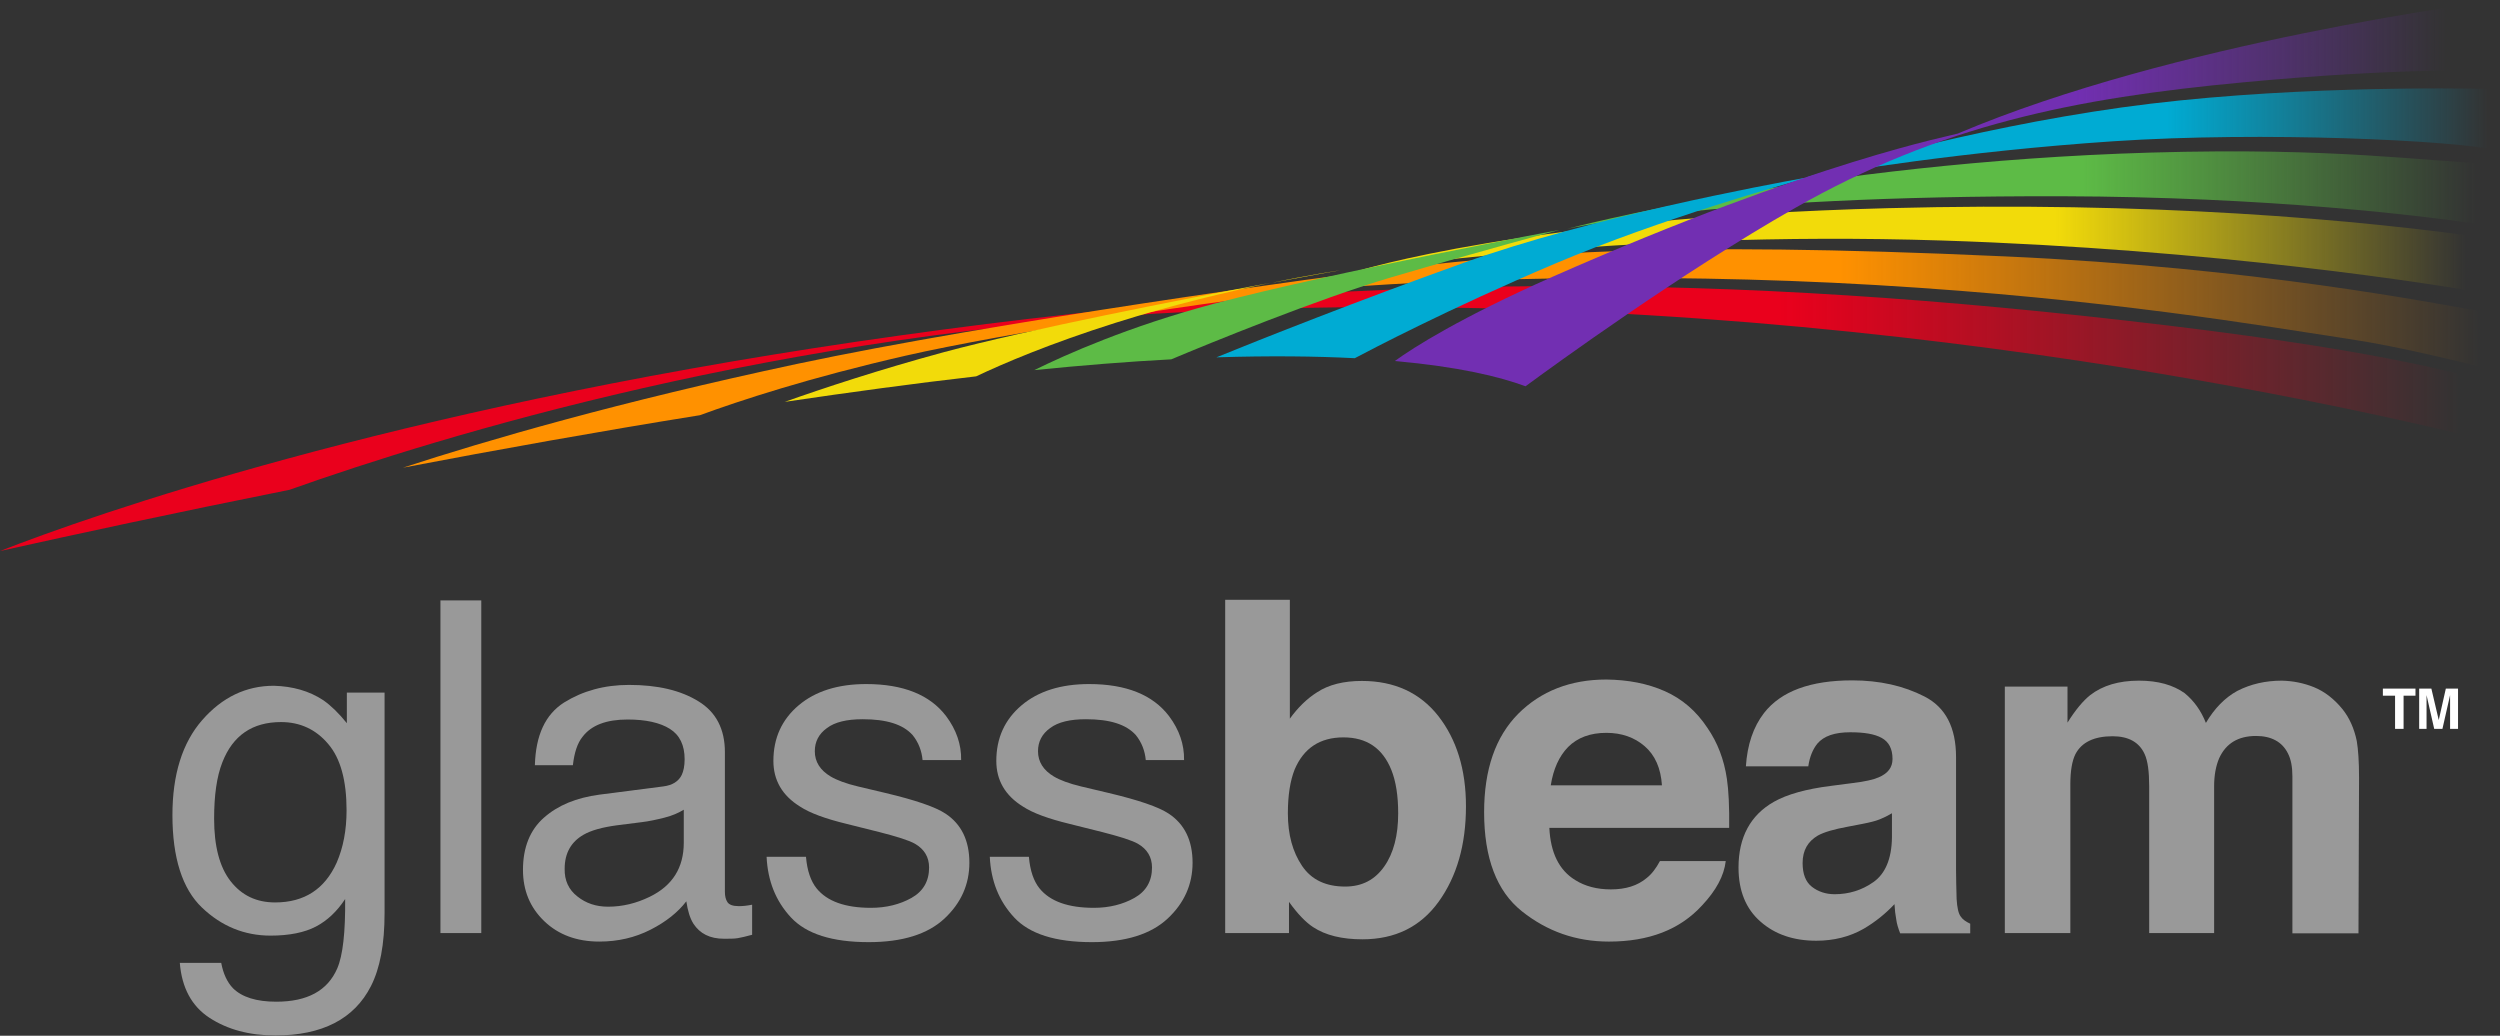 <?xml version="1.0" encoding="UTF-8"?> <svg xmlns="http://www.w3.org/2000/svg" xmlns:xlink="http://www.w3.org/1999/xlink" version="1.1" id="Layer_1" x="0px" y="0px" viewBox="0 0 881.5 365.2" style="enable-background:new 0 0 881.5 365.2;" xml:space="preserve"><rect x="0" y="0" width="881.5" height="365.2" fill="#333333" stroke="none"/> <style type="text/css"> .st0{fill:#999999;} .st1{fill:#FFFFFF;} .st2{fill:url(#SVGID_1_);} .st3{fill:url(#SVGID_00000090979895970696838610000007675488433988910262_);} .st4{fill:url(#SVGID_00000071549051300513882920000017042658637270351514_);} .st5{fill:url(#SVGID_00000039124688023724301310000001423762660880706196_);} .st6{fill:#F2DB0A;} .st7{fill:#5DBB46;} .st8{fill:url(#SVGID_00000099648591316766012750000001886284612797483440_);} .st9{fill:#00ABD3;} .st10{fill:url(#SVGID_00000166654109935876466400000001390073645376775808_);} </style> <g> <path class="st0" d="M114,246.9c2.7,1.9,5.5,4.6,8.3,8.1v-10.8h13.3v77.8c0,10.9-1.6,19.4-4.8,25.7c-5.9,11.6-17.2,17.4-33.7,17.4 c-9.2,0-16.9-2.1-23.2-6.2c-6.3-4.1-9.8-10.6-10.5-19.4H78c0.7,3.8,2.1,6.8,4.1,8.9c3.2,3.2,8.3,4.8,15.3,4.8 c11,0,18.1-3.9,21.5-11.7c2-4.6,2.9-12.8,2.8-24.5c-2.9,4.4-6.3,7.6-10.3,9.7c-4,2.1-9.4,3.2-16,3.2c-9.2,0-17.3-3.3-24.2-9.9 c-6.9-6.6-10.4-17.5-10.4-32.6c0-14.3,3.5-25.5,10.5-33.5c7-8,15.4-12.1,25.3-12.1C103.2,242,109,243.6,114,246.9z M115.7,262.3 c-4.3-5.1-9.9-7.7-16.6-7.7c-10.1,0-17,4.7-20.7,14.2c-2,5.1-2.9,11.7-2.9,19.9c0,9.6,1.9,17,5.8,22c3.9,5,9.1,7.5,15.7,7.5 c10.3,0,17.5-4.7,21.7-14c2.3-5.3,3.5-11.4,3.5-18.5C122.2,275.3,120.1,267.4,115.7,262.3z"></path> <path class="st0" d="M155.3,211.7h14.4V329h-14.4V211.7z"></path> <path class="st0" d="M233.8,277.3c3.3-0.4,5.5-1.8,6.6-4.1c0.6-1.3,1-3.1,1-5.5c0-4.9-1.7-8.5-5.2-10.7c-3.5-2.2-8.5-3.3-14.9-3.3 c-7.5,0-12.8,2-15.9,6.1c-1.8,2.2-2.9,5.6-3.4,10h-13.4c0.3-10.6,3.7-17.9,10.3-22.1c6.6-4.1,14.2-6.2,22.9-6.2 c10.1,0,18.2,1.9,24.5,5.8c6.2,3.8,9.3,9.8,9.3,17.9v49.3c0,1.5,0.3,2.7,0.9,3.6c0.6,0.9,1.9,1.4,3.9,1.4c0.6,0,1.4,0,2.2-0.1 c0.8-0.1,1.6-0.2,2.6-0.4v10.6c-2.2,0.6-3.9,1-5.1,1.2c-1.2,0.2-2.8,0.2-4.8,0.2c-5,0-8.5-1.8-10.8-5.3c-1.2-1.9-2-4.5-2.5-7.9 c-2.9,3.8-7.1,7.2-12.6,10c-5.5,2.8-11.5,4.2-18.1,4.2c-7.9,0-14.4-2.4-19.4-7.2c-5-4.8-7.5-10.8-7.5-18.1c0-7.9,2.5-14.1,7.4-18.4 c5-4.4,11.4-7,19.5-8.1L233.8,277.3z M203.6,316.1c3,2.4,6.6,3.6,10.8,3.6c5.1,0,10-1.2,14.7-3.5c8-3.9,12-10.2,12-19.1v-11.6 c-1.8,1.1-4,2.1-6.8,2.8c-2.8,0.7-5.5,1.3-8.1,1.6l-8.7,1.1c-5.2,0.7-9.1,1.8-11.7,3.3c-4.4,2.5-6.7,6.5-6.7,12 C199,310.4,200.5,313.7,203.6,316.1z"></path> <path class="st0" d="M284.2,302.2c0.4,4.8,1.7,8.5,3.7,11c3.7,4.6,10.1,6.9,19.2,6.9c5.4,0,10.2-1.2,14.3-3.5 c4.1-2.3,6.2-5.9,6.2-10.7c0-3.7-1.7-6.5-5-8.4c-2.1-1.2-6.3-2.5-12.5-4.1l-11.6-2.9c-7.4-1.8-12.9-3.8-16.4-6.1 c-6.3-3.9-9.4-9.3-9.4-16.1c0-8.1,3-14.6,8.9-19.6c5.9-5,13.9-7.5,23.8-7.5c13.1,0,22.5,3.8,28.2,11.3c3.6,4.8,5.4,10,5.3,15.5 h-13.6c-0.3-3.2-1.4-6.2-3.5-8.8c-3.4-3.8-9.2-5.6-17.6-5.6c-5.6,0-9.8,1-12.6,3.1c-2.9,2.1-4.3,4.8-4.3,8.2c0,3.7,1.9,6.7,5.6,8.9 c2.2,1.3,5.4,2.5,9.6,3.5l9.7,2.3c10.5,2.5,17.6,4.9,21.2,7.3c5.6,3.7,8.4,9.5,8.4,17.3c0,7.6-2.9,14.2-8.8,19.7 s-14.8,8.3-26.7,8.3c-12.9,0-22-2.9-27.4-8.7c-5.4-5.8-8.2-12.9-8.6-21.4H284.2z"></path> <path class="st0" d="M362.8,302.2c0.4,4.8,1.7,8.5,3.7,11c3.7,4.6,10.1,6.9,19.2,6.9c5.4,0,10.2-1.2,14.3-3.5 c4.1-2.3,6.2-5.9,6.2-10.7c0-3.7-1.7-6.5-5-8.4c-2.1-1.2-6.3-2.5-12.5-4.1l-11.6-2.9c-7.4-1.8-12.9-3.8-16.4-6.1 c-6.3-3.9-9.4-9.3-9.4-16.1c0-8.1,3-14.6,8.9-19.6c5.9-5,13.9-7.5,23.8-7.5c13.1,0,22.5,3.8,28.2,11.3c3.6,4.8,5.4,10,5.3,15.5H404 c-0.3-3.2-1.4-6.2-3.5-8.8c-3.4-3.8-9.2-5.6-17.6-5.6c-5.6,0-9.8,1-12.6,3.1c-2.9,2.1-4.3,4.8-4.3,8.2c0,3.7,1.9,6.7,5.6,8.9 c2.2,1.3,5.4,2.5,9.6,3.5l9.7,2.3c10.5,2.5,17.6,4.9,21.2,7.3c5.6,3.7,8.4,9.5,8.4,17.3c0,7.6-2.9,14.2-8.8,19.7 s-14.8,8.3-26.7,8.3c-12.9,0-22-2.9-27.4-8.7c-5.4-5.8-8.2-12.9-8.6-21.4H362.8z"></path> <path class="st0" d="M507.1,252.4c6.5,8.3,9.8,18.9,9.8,31.9c0,13.5-3.2,24.7-9.6,33.6c-6.4,8.9-15.4,13.3-26.9,13.3 c-7.2,0-13-1.4-17.4-4.3c-2.6-1.7-5.5-4.7-8.5-8.9V329H432V211.5h22.8v41.9c2.9-4,6.1-7.1,9.6-9.3c4.1-2.7,9.4-4,15.8-4 C491.6,240.1,500.6,244.2,507.1,252.4z M488.1,305.5c3.3-4.7,4.9-11,4.9-18.7c0-6.2-0.8-11.3-2.4-15.3c-3.1-7.7-8.7-11.5-16.9-11.5 c-8.3,0-14,3.8-17.2,11.3c-1.6,4-2.4,9.2-2.4,15.5c0,7.5,1.7,13.6,5,18.5c3.3,4.9,8.4,7.3,15.2,7.3 C480.3,312.6,484.8,310.2,488.1,305.5z"></path> <path class="st0" d="M587,243.7c6.1,2.7,11.1,7,15,12.9c3.6,5.2,5.9,11.2,6.9,18c0.6,4,0.9,9.8,0.8,17.3h-63.4 c0.4,8.7,3.4,14.9,9.1,18.4c3.5,2.2,7.7,3.3,12.6,3.3c5.2,0,9.4-1.3,12.6-4c1.8-1.4,3.3-3.4,4.7-6h23.2c-0.6,5.2-3.4,10.4-8.4,15.7 c-7.8,8.5-18.7,12.7-32.8,12.7c-11.6,0-21.8-3.6-30.7-10.7s-13.3-18.8-13.3-34.9c0-15.1,4-26.6,12-34.7c8-8,18.4-12.1,31.1-12.1 C574.1,239.7,580.9,241,587,243.7z M552.9,263.4c-3.2,3.3-5.2,7.8-6.1,13.5h39.2c-0.4-6-2.4-10.6-6.1-13.8 c-3.6-3.1-8.1-4.7-13.5-4.7C560.7,258.4,556.2,260.1,552.9,263.4z"></path> <path class="st0" d="M653.3,276.1c4.2-0.5,7.3-1.2,9.1-2c3.3-1.4,4.9-3.5,4.9-6.5c0-3.6-1.3-6-3.8-7.4c-2.5-1.4-6.2-2-11.1-2 c-5.5,0-9.3,1.3-11.6,4c-1.6,2-2.7,4.6-3.2,8h-22c0.5-7.6,2.6-13.9,6.4-18.8c6-7.7,16.4-11.5,31.1-11.5c9.6,0,18.1,1.9,25.5,5.7 c7.4,3.8,11.1,10.9,11.1,21.4v39.9c0,2.8,0.1,6.1,0.2,10.1c0.2,3,0.6,5,1.4,6.1c0.7,1.1,1.9,1.9,3.4,2.6v3.4H670 c-0.7-1.8-1.2-3.4-1.4-5c-0.3-1.5-0.5-3.3-0.6-5.3c-3.2,3.4-6.8,6.3-10.9,8.7c-4.9,2.8-10.5,4.2-16.7,4.2c-7.9,0-14.5-2.2-19.6-6.7 c-5.2-4.5-7.8-10.9-7.8-19.1c0-10.7,4.2-18.5,12.5-23.2c4.6-2.6,11.3-4.5,20.1-5.6L653.3,276.1z M667.2,286.7 c-1.5,0.9-2.9,1.6-4.4,2.2c-1.5,0.6-3.5,1.1-6.1,1.6l-5.2,1c-4.9,0.9-8.3,1.9-10.5,3.1c-3.6,2.1-5.4,5.3-5.4,9.7 c0,3.9,1.1,6.7,3.3,8.4c2.2,1.7,4.9,2.6,8,2.6c5,0,9.6-1.4,13.7-4.3s6.4-8.1,6.5-15.7V286.7z"></path> <path class="st0" d="M815.9,242.3c3.7,1.5,7.1,4.1,10.1,7.8c2.4,3,4.1,6.8,5,11.2c0.5,2.9,0.8,7.2,0.8,12.9l-0.2,54.9h-23.3v-55.4 c0-3.3-0.5-6-1.6-8.1c-2-4-5.8-6.1-11.2-6.1c-6.3,0-10.6,2.6-13,7.8c-1.2,2.8-1.8,6.1-1.8,10V329h-22.9v-51.8 c0-5.2-0.5-8.9-1.6-11.3c-1.9-4.2-5.7-6.3-11.3-6.3c-6.5,0-10.9,2.1-13.1,6.3c-1.2,2.4-1.8,6-1.8,10.7V329h-23.1v-86.9H729v12.7 c2.8-4.5,5.5-7.7,8-9.7c4.4-3.4,10.1-5.1,17.2-5.1c6.7,0,12,1.5,16.1,4.4c3.3,2.7,5.8,6.2,7.5,10.5c3-5.1,6.7-8.9,11.1-11.3 c4.7-2.4,9.9-3.6,15.7-3.6C808.4,240.1,812.2,240.8,815.9,242.3z"></path> </g> <g> <path class="st1" d="M851.7,242.8v2.5h-4.2v11.7h-3v-11.7h-4.3v-2.5H851.7z"></path> <path class="st1" d="M862.4,242.8h4.3v14.2h-2.8v-9.6c0-0.3,0-0.7,0-1.2c0-0.5,0-0.9,0-1.1l-2.7,11.9h-2.9l-2.7-11.9 c0,0.3,0,0.7,0,1.1c0,0.5,0,0.9,0,1.2v9.6H853v-14.2h4.3l2.6,11.1L862.4,242.8z"></path> </g> <linearGradient id="SVGID_1_" gradientUnits="userSpaceOnUse" x1="478.59" y1="88.572" x2="881.473" y2="88.572"> <stop offset="0.611" style="stop-color:#F2DB0A"></stop> <stop offset="0.97" style="stop-color:#F2DB0A;stop-opacity:0"></stop> </linearGradient> <path class="st2" d="M881.5,84.6C830.7,77.1,757.4,71,665.8,73.4c-127.6,3.3-187.2,22.2-187.2,22.2s90.8-14.5,206.1-10.8 c95.6,3.1,173,15.1,196.7,19.5V84.6z"></path> <linearGradient id="SVGID_00000067940332284036876740000000656975597679130524_" gradientUnits="userSpaceOnUse" x1="552.636" y1="67.043" x2="881.473" y2="67.043"> <stop offset="0.553" style="stop-color:#5DBB46"></stop> <stop offset="0.974" style="stop-color:#5DBB46;stop-opacity:0"></stop> </linearGradient> <path style="fill:url(#SVGID_00000067940332284036876740000000656975597679130524_);" d="M881.5,57.9c-28.2-1-56.7-6-123.1-4.1 c-118.6,3.5-205.8,26.9-205.8,26.9s49.7-11.8,174.5-11.5c71.7,0.2,128.4,6.7,154.3,11V57.9z"></path> <linearGradient id="SVGID_00000148656569534847083170000001588931142478912182_" gradientUnits="userSpaceOnUse" x1="0" y1="147.571" x2="881.473" y2="147.571"> <stop offset="0.712" style="stop-color:#EA001C"></stop> <stop offset="0.984" style="stop-color:#EA001C;stop-opacity:0"></stop> </linearGradient> <path style="fill:url(#SVGID_00000148656569534847083170000001588931142478912182_);" d="M748.4,112.9 C596,95.6,468.7,96,301.9,120.5C137.5,144.7,32.4,181.6,0,194.3c26.1-5.8,61.6-13.5,102.1-21.6c52.6-18.7,173-55.8,318-62.8 c223.2-10.8,417.5,35.6,461.3,46.5v-20.9C865,131.4,838.4,123.1,748.4,112.9z"></path> <linearGradient id="SVGID_00000101077903188532111450000007087846495323879344_" gradientUnits="userSpaceOnUse" x1="142.014" y1="126.385" x2="881.473" y2="126.385"> <stop offset="0.685" style="stop-color:#FF9100"></stop> <stop offset="0.99" style="stop-color:#FF9100;stop-opacity:0"></stop> </linearGradient> <path style="fill:url(#SVGID_00000101077903188532111450000007087846495323879344_);" d="M706.9,90.4 c-122.6-5.6-168.7-0.7-210.4,3.7c-29.8,3.2-147.2,19.7-215.4,34.2c-62.8,13.4-109,26.8-139,36.6c33.6-6.4,69.2-12.8,104.7-18.5 c14.2-5.2,38.5-13.2,72.6-21c33.7-7.7,112-20.1,147-23.4c35-3.3,113.5-6.3,195-1.5s136.9,14.5,166.7,19c18.7,2.8,40.1,8.3,53.5,11.5 V111C856.5,106.6,795.8,94.4,706.9,90.4z"></path> <g> <path class="st6" d="M448,99.8c14.8-2.8,24.6-4.5,24.6-4.5S462.8,96.7,448,99.8z"></path> <path class="st6" d="M276.7,141.7c23-3.4,45.7-6.5,67.5-9c9.5-4.5,25.8-11.5,49.2-18.9c19.9-6.3,39.8-11,54.6-14.1 c-31.4,5.9-85.1,16.4-115.3,24.5C309.9,130.4,290.5,136.8,276.7,141.7z"></path> </g> <path class="st7" d="M413,126.7c13.3-5.6,51.7-21.3,77.5-28.9c31.6-9.3,59.2-16.7,59.2-16.7s-78.1,14.5-121.7,26 c-30,8-52.4,18-63.3,23.4C381.6,128.8,397.8,127.5,413,126.7z"></path> <g> <linearGradient id="SVGID_00000093161272785055162670000011589613381798058626_" gradientUnits="userSpaceOnUse" x1="636.421" y1="46.954" x2="881.473" y2="46.954"> <stop offset="0.521" style="stop-color:#00ABD3"></stop> <stop offset="0.983" style="stop-color:#00ABD3;stop-opacity:0"></stop> </linearGradient> <path style="fill:url(#SVGID_00000093161272785055162670000011589613381798058626_);" d="M881.5,31.4c-18.1-0.4-79.1-1.1-133.5,6.5 c-54.9,7.7-103.8,22.4-111.6,24.8c1.8-0.3,2.8-0.5,2.8-0.5s-0.5,0.1-1.5,0.4c10.5-1.9,54-9.2,107.6-12.8 c52.6-3.5,119.8-0.4,136.1,3.3V31.4z"></path> <path class="st9" d="M477.7,126.3c5.3-2.8,32.8-17.3,70.5-33.3c37.8-16,81.2-28.1,89.6-30.4c-1.6,0.3-2.4,0.4-2.4,0.4 s0.4-0.1,1.1-0.3c-13.9,2.5-76.2,14.1-120.2,29.9c-37.7,13.5-72.7,27.4-87.4,33.4C447.8,125.4,464,125.6,477.7,126.3z"></path> </g> <linearGradient id="SVGID_00000173852039952075969370000014999068196865307776_" gradientUnits="userSpaceOnUse" x1="491.821" y1="68.099" x2="881.473" y2="68.099"> <stop offset="0.616" style="stop-color:#722FB2"></stop> <stop offset="0.951" style="stop-color:#722FB2;stop-opacity:0"></stop> </linearGradient> <path style="fill:url(#SVGID_00000173852039952075969370000014999068196865307776_);" d="M690.3,47.1c-1.4,0.6-49.8,9.4-142.9,50.5 c-32.3,14.3-49,24.9-55.6,29.7c22.5,2,36.9,5.5,46.1,8.9c10.2-7.5,54.4-39.7,95.1-62.9c51-29,98-38.7,158.3-44.3 c54.5-5.1,84.9-4.2,90.1-3.9V0C875.4,0.8,766.2,14.9,690.3,47.1z"></path> </svg> 